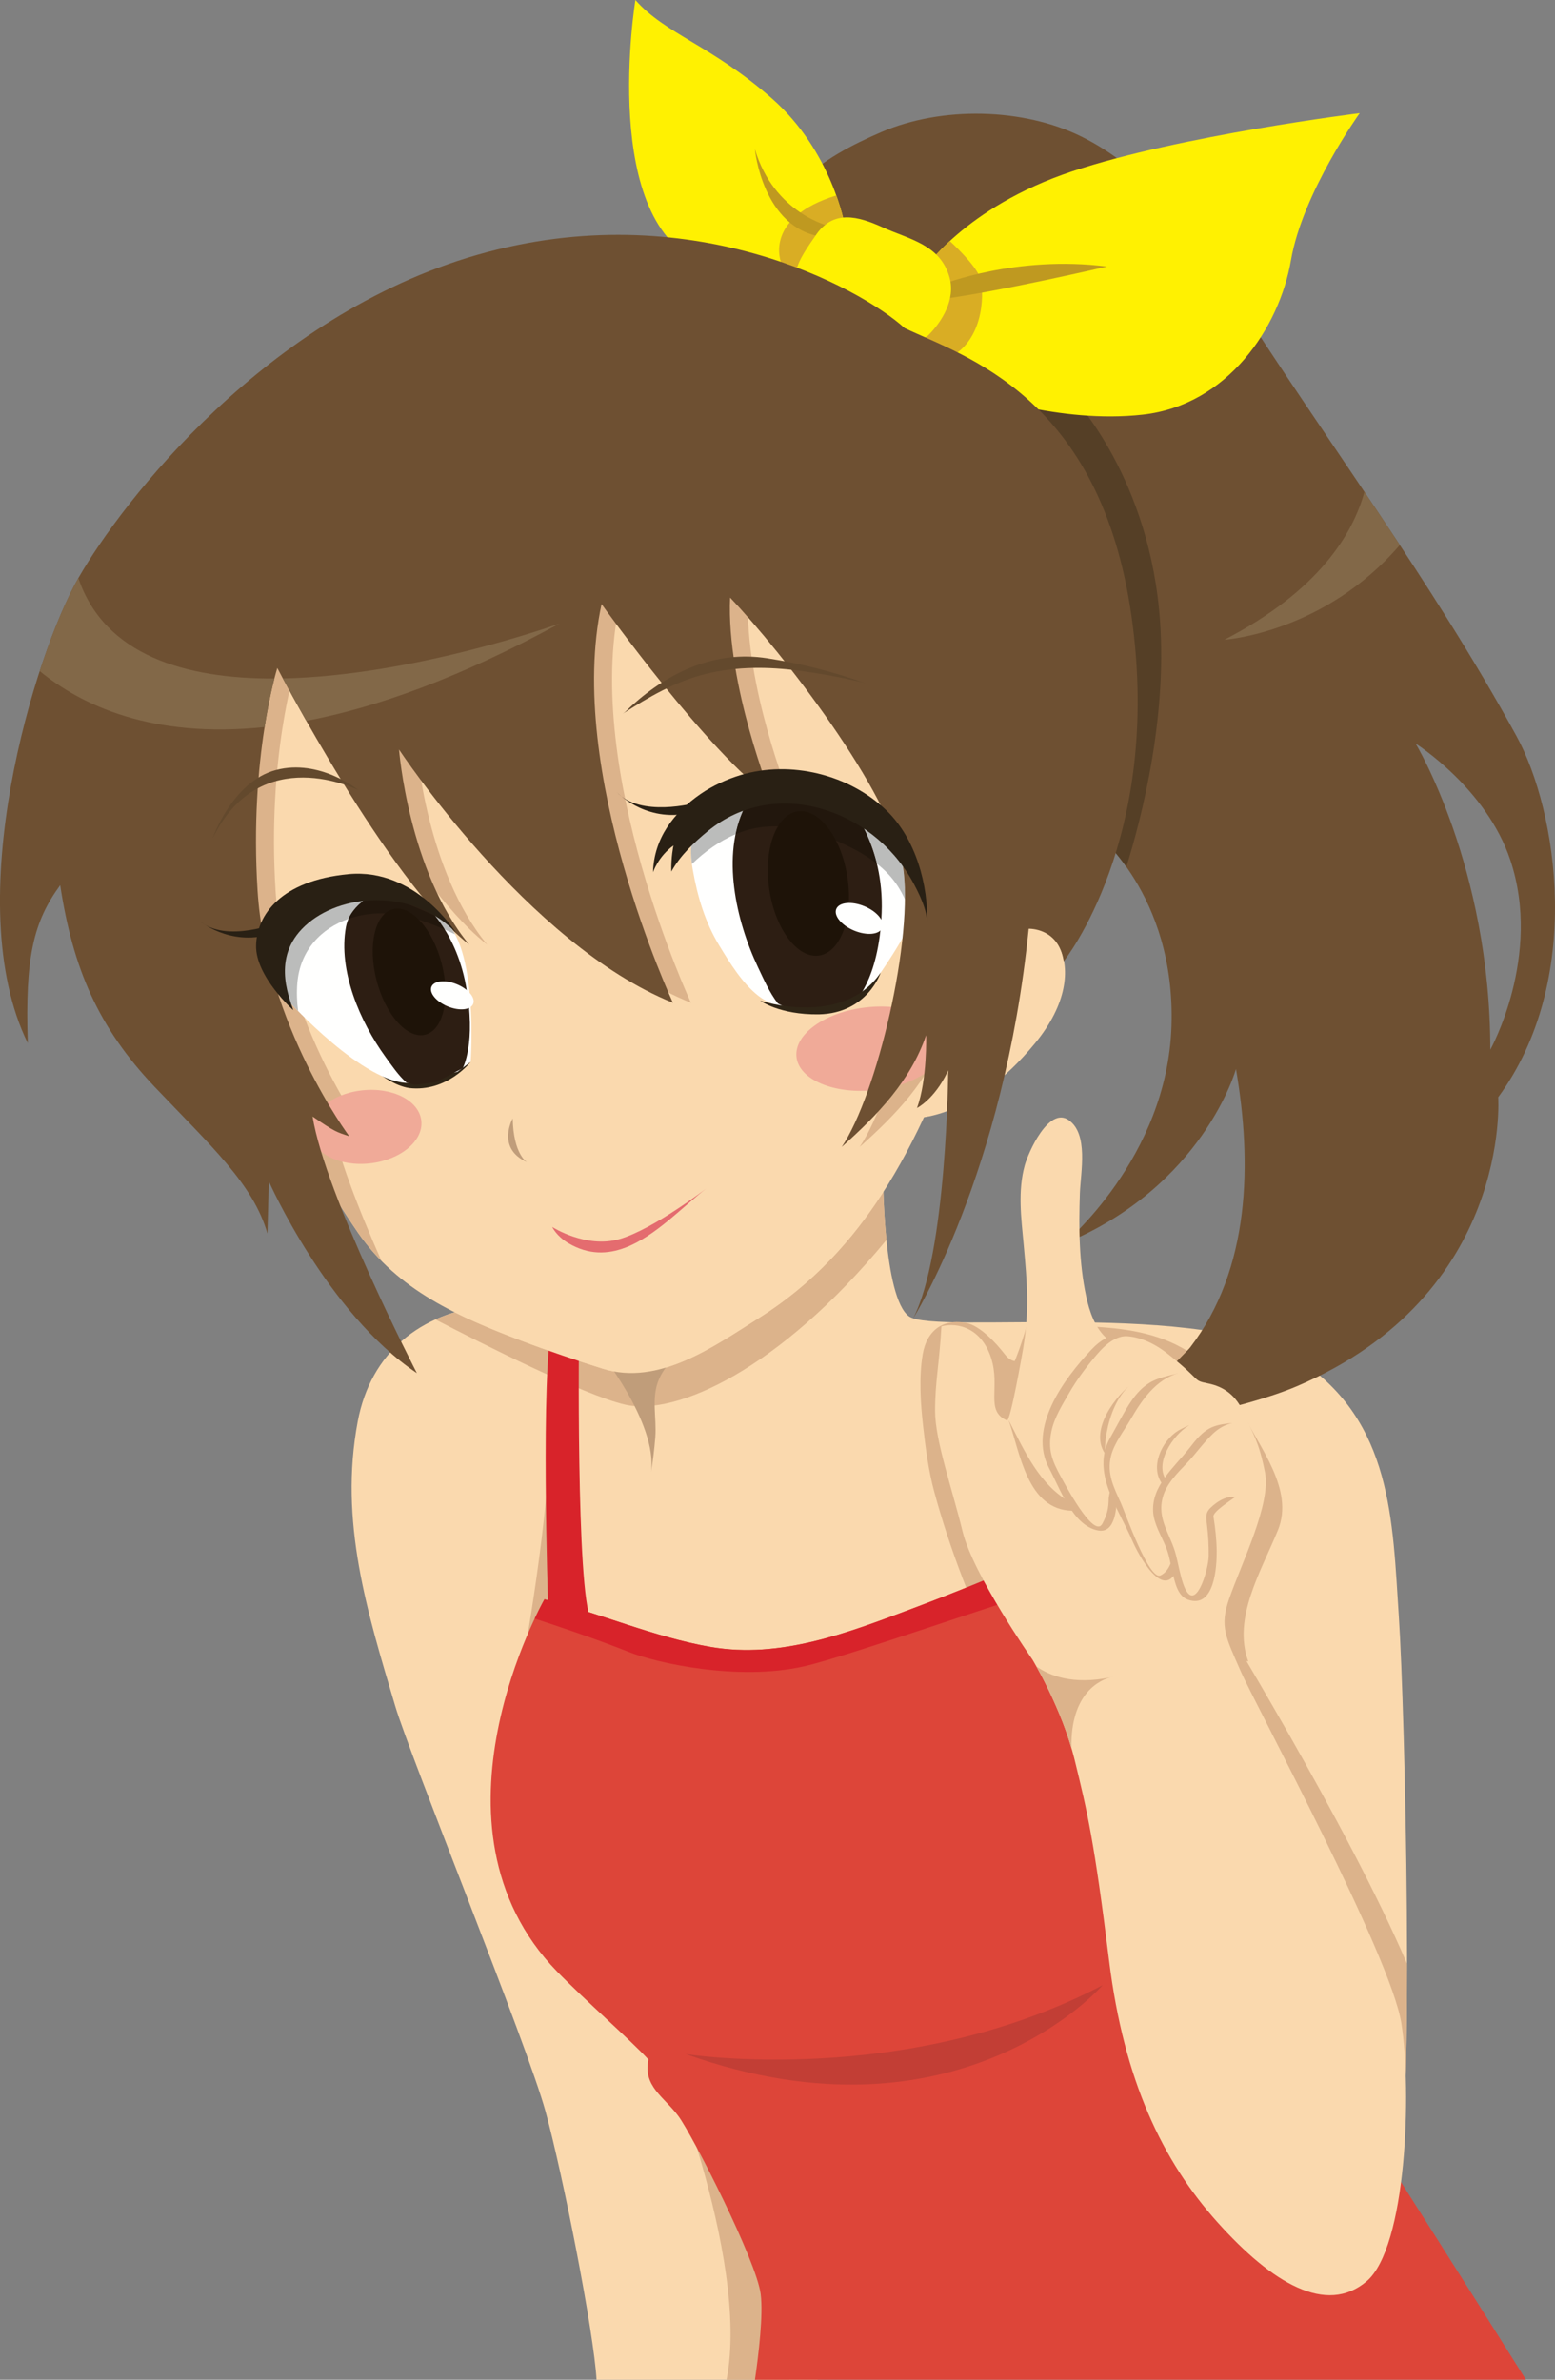 <?xml version="1.0" encoding="UTF-8"?>
<!DOCTYPE svg PUBLIC "-//W3C//DTD SVG 1.1//EN" "http://www.w3.org/Graphics/SVG/1.1/DTD/svg11.dtd">
<svg version="1.1" xmlns="http://www.w3.org/2000/svg" xmlns:xlink="http://www.w3.org/1999/xlink" x="0" y="0" width="559.371" height="855.745" viewBox="0, 0, 559.371, 855.745">
  <rect x="0" y="0" width="559.371" height="855.745" fill="#808080" stroke="none"/>
  <g id="Layer_1">
    <path d="M300.077,851.241 L365.498,807.879 L502.682,784.626 C508.767,761.044 505.469,615.42 503.187,581.185 C500.906,546.955 500.906,511.201 467.435,489.139 C433.962,467.079 336.431,480.039 327.033,473.382 C317.634,466.725 317.634,422.082 317.634,422.082 L309.02,432.265 L239.313,460.459 L175.481,469.473 C151.22,472.147 133.327,486.372 128.678,511.167 C121.925,547.177 132.06,579.565 142.193,613.585 C147.676,631.99 189.581,734.979 196.236,759.259 C202.521,782.181 213.686,838.927 214.587,855.754 L294.057,855.754 L300.077,851.241" fill="#FAD9AE" id="path15317"/>
    <path d="M282.326,789.619 L236.684,732.82 C236.684,732.82 270.021,811.474 261.353,855.754 L284.022,855.754 L282.326,789.619" fill="#DCB38B" id="path15319"/>
    <path d="M187.938,598.879 C187.938,598.879 198.321,541.965 197.552,514.278 L204.09,577.344 L187.938,598.879" fill="#DCB38B" id="path15321"/>
    <path d="M499.383,777.451 C462.108,718.876 398.208,550.758 398.208,550.758 L376.147,558.364 C360.462,565.882 344.332,572.377 328.055,578.489 C304.968,587.163 280.754,596.57 255.652,592.237 C235.429,588.747 215.829,580.101 195.858,575.101 C195.858,575.101 149.432,656.52 200.422,708.987 C210.249,719.096 227.292,734.049 233.271,740.626 C231.177,750.193 238.953,754.08 244.035,760.957 C249.119,767.835 272.141,812.986 273.636,824.945 C274.573,832.437 272.93,846.379 271.569,855.754 L548.931,855.754 C540.81,842.815 524.378,816.73 499.383,777.451" fill="#DD4539" id="path15323"/>
    <path d="M348.617,573.498 L449.03,597.459 C443.325,581.865 453.594,565.129 459.681,550.296 C465.767,535.462 452.631,520.048 446.925,507.877 C441.219,495.705 438.813,492.244 425.12,484.635 C414.147,478.542 401.706,477.382 389.406,476.886 C382.865,476.62 377.859,482.2 372.971,485.653 C367.928,489.217 364.922,491.523 361.362,486.892 C358.229,482.82 352.532,476.757 347.691,475.755 C339.377,474.033 333.369,478.329 331.913,487.035 C330.533,495.282 331.134,504.474 332.054,512.728 C332.919,520.542 333.999,528.799 336.056,536.388 C338.906,546.913 342.305,557.182 346.202,567.361 C346.988,569.415 347.765,571.471 348.617,573.498" fill="#DCB38B" id="path15325"/>
    <path d="M362.547,495.239 C362.547,495.239 371.084,477.289 371.523,463.498 L373.493,492.175 L362.547,495.239" fill="#DCB38B" id="path15327"/>
    <path d="M509.238,267.391 C509.238,267.391 534.668,283.38 543.314,309.316 C554.838,343.89 536.102,377.467 536.102,377.467 C536.102,311.803 509.238,267.391 509.238,267.391 z M545.534,264.729 C514.934,208.8 476.656,157.882 442.453,104.225 C428.7,82.645 412.632,60.838 389.143,49.177 C368.1,38.73 338.693,38.122 316.918,47.541 C307.021,51.822 295.237,57.686 287.904,65.928 L300.583,133.378 L393.643,298.962 C393.643,298.962 422.932,321.402 421.41,368.947 C419.889,416.491 382.614,447.3 382.614,447.3 C432.82,426.762 444.612,384.415 444.612,384.415 C450.42,418.168 449.793,456.304 428.124,484.536 C426.675,486.424 406.787,505.672 407.083,506.635 L409.113,513.231 C409.113,513.231 446.133,507.144 466.421,498.523 C543.9,465.594 538.941,394.558 538.941,394.558 C569.876,352.465 560.24,291.607 545.534,264.729" fill="#6E5032" id="path15329"/>
    <path d="M328.883,402.022 C328.883,402.022 349.485,403.035 372.452,375.002 C395.417,346.971 376.166,325.017 362.318,334.137 L340.704,354.738 L328.883,402.022" fill="#FAD9AE" id="path15331"/>
    <path d="M506.154,706.215 C485.109,656.797 437.163,578.59 437.163,578.59 L489.471,786.865 L502.681,784.625 C505.272,774.591 506.162,742.458 506.154,706.215" fill="#DCB38B" id="path15333"/>
    <path d="M318.878,445.887 C318.218,439.378 317.909,433.078 317.763,428.589 C306.419,446.253 292.176,461.839 273.081,473.88 C256.598,484.273 236.882,498.492 216.843,492.175 C207.015,489.079 197.262,485.802 187.631,482.139 C179.373,478.998 171.261,475.749 163.586,471.897 C161.183,472.623 158.88,473.494 156.669,474.496 C173.441,483.195 209.97,501.633 224.789,505.087 C242.946,509.325 280.242,492.72 318.878,445.887" fill="#DCB38B" id="path15335"/>
    <path d="M416.946,219.175 C412.065,168.895 384.726,141.559 384.726,141.559 L370.571,133.26 L359.831,155.716 L384.726,207.948 L388.305,289.462 L393.644,298.962 C393.644,298.962 399.102,303.151 405.18,311.725 C410.654,294.202 420.537,256.174 416.946,219.175" fill="#553F26" id="path15337"/>
    <path d="M332.025,97.371 C332.025,97.371 346.86,74.55 385.656,61.618 C424.453,48.685 489.114,40.698 489.114,40.698 C489.114,40.698 468.574,69.225 464.391,93.568 C460.206,117.911 441.57,145.677 411.141,149.1 C380.712,152.523 350.283,141.112 350.283,141.112 L337.352,130.462 L322.516,123.616 L332.025,97.371" fill="#FFF101" id="path15339"/>
    <path d="M339.662,129.403 C353.832,123.952 354.107,106.237 352.745,100.513 C351.83,96.674 345.652,90.396 341.677,86.669 C334.982,92.837 332.025,97.371 332.025,97.371 L323.72,120.292 L327.944,122.862 L339.662,129.403" fill="#D9AD24" id="path15341"/>
    <path d="M297.793,98.132 L303.88,81.016 C303.88,81.016 299.316,54.391 277.635,35.373 C255.954,16.355 239.218,12.171 228.568,0 C228.568,0 215.256,81.016 253.291,94.709 L273.07,100.034 L297.793,98.132" fill="#FFF101" id="path15343"/>
    <path d="M300.83,70.274 C275.399,78.173 280.071,93.313 281.612,95.88 L283.827,99.206 L291.699,98.601 L298.391,96.456 L303.881,81.016 C303.881,81.016 303.135,76.685 300.83,70.274" fill="#D9AD24" id="path15345"/>
    <path d="M298.556,81.396 C298.556,81.396 278.396,76.832 271.548,53.63 C271.548,53.63 274.212,82.157 295.892,85.199 L298.556,81.396" fill="#BF9920" id="path15347"/>
    <path d="M338.873,102.316 C338.873,102.316 365.498,91.666 398.208,95.85 C398.208,95.85 359.032,104.978 338.112,107.64 L338.873,102.316" fill="#BF9920" id="path15349"/>
    <path d="M287.142,98.892 C284.376,96.892 292.281,86.375 293.346,84.764 C299.689,75.181 308.715,77.754 317.602,81.784 C327.124,86.102 338.178,87.9 341.535,99.653 C343.818,107.64 338.873,115.629 333.929,120.573 C328.983,125.518 306.162,112.585 306.162,112.585 C306.162,112.585 287.21,98.939 287.142,98.892" fill="#FFF101" id="path15351"/>
    <path d="M197.156,576.931 C197.156,576.931 194.367,493.306 198.749,475.386 L208.305,476.581 C208.305,476.581 207.109,573.348 212.685,582.508 L197.156,576.931" fill="#D8232A" id="path15353"/>
    <path d="M289.142,599.227 C305.072,595.645 363.21,574.936 377.547,571.352 C385.778,569.296 395.576,565.01 402.434,561.73 C399.729,554.761 398.208,550.758 398.208,550.758 L376.148,558.364 C360.462,565.882 344.333,572.377 328.055,578.489 C304.968,587.163 280.754,596.57 255.653,592.237 C235.43,588.747 215.829,580.101 195.858,575.101 C195.858,575.101 194.424,577.62 192.341,582.042 C199.85,584.488 214.79,589.479 226.224,594.052 C236.18,598.033 265.433,604.562 289.142,599.227" fill="#D8232A" id="path15355"/>
    <path d="M215.034,485.137 C215.034,485.137 236.572,511.372 234.222,529.387 C234.888,525.231 235.395,521.028 235.723,516.829 C236.279,509.749 234.143,502.618 237.09,495.871 C239.927,489.379 246.321,485.088 250.669,479.655 L215.034,485.137" fill="#C09D7A" id="path15357"/>
    <path d="M80.99,347.645 C94.201,380.044 108.813,414.397 128.773,443.254 C143.149,464.041 164.859,473.478 187.632,482.138 C197.262,485.801 207.017,489.079 216.843,492.175 C236.882,498.491 256.598,484.273 273.081,473.879 C315.863,446.902 334.34,402.169 350.283,356.014 L359.412,271.574 L309.966,177.247 L185.208,159.749 L112.94,162.793 L58.929,241.145 L63.494,308.849 L80.99,347.645" fill="#FAD9AE" id="path15359"/>
    <path d="M184.448,402.164 C184.448,402.164 178.671,412.271 188.688,417.481 C188.954,417.619 189.23,417.755 189.519,417.886 C189.519,417.886 184.635,415.004 184.448,402.164" fill="#C09D7A" id="path15361"/>
    <path d="M249.231,312.907 C250.914,322.435 253.614,331.581 258.669,339.904 C262.451,346.132 266.987,353.55 272.783,358.086 C276.165,360.733 280.884,362.565 285.16,363.052 L294.435,364.107 L301.604,362.211 L312.566,355.885 L316.812,349.738 C316.812,349.738 330.585,330.166 331.958,320.364 L315.038,292.621 L293.231,283.492 L264.069,285.522 C260.725,288.103 257.414,290.728 254.04,293.272 C247.923,297.88 248.015,306.021 249.231,312.907" fill="#FFFFFE" id="path15363"/>
    <path d="M225.005,448.617 C235.856,444.462 245.607,433.899 254.181,427.269 C254.177,427.27 235.161,441.975 222.99,445.527 C210.819,449.076 198.648,441.214 198.648,441.214 C198.648,441.214 200.168,444.511 204.479,447.048 C211.7,451.294 218.547,451.089 225.005,448.617" fill="#E46C6F" id="path15365"/>
    <path d="M371.363,596.737 C371.363,596.737 350.063,566.308 346.259,550.714 C342.456,535.12 336.369,518.004 336.369,507.354 C336.369,496.704 337.89,490.618 338.652,476.925 C344.736,475.404 353.105,477.685 356.528,488.337 C359.951,498.987 354.246,507.354 362.235,510.778 C363.479,511.12 367.739,486.769 368.033,485.008 C370.323,471.265 369.519,461.566 368.234,447.535 C367.368,438.097 366.048,428.247 368.646,418.968 C369.935,414.367 377.171,398.043 384.261,402.672 C391.713,407.538 388.7,421.723 388.455,429.13 C388.052,441.447 388.118,454.054 390.716,466.153 C391.89,471.621 393.936,477.723 398.367,481.489 C398.367,481.489 407.496,476.925 420.048,486.814 C432.6,496.704 428.796,496.323 434.501,497.464 C440.207,498.606 444.771,501.649 447.813,508.875 C450.858,516.102 452.759,518.004 455.042,529.414 C457.323,540.825 446.637,561.973 442.109,575.058 C438.684,584.947 440.967,588.75 446.292,600.922 C451.617,613.093 500.304,703.239 504.107,727.581 C507.911,751.923 506.009,808.216 491.555,820.389 C477.102,832.56 457.703,821.149 437.925,799.089 C418.146,777.028 404.3,748.087 398.976,705.106 C393.65,662.127 391.14,651.51 386.576,632.872 C382.011,614.235 371.363,596.737 371.363,596.737" fill="#FAD9AE" id="path15367"/>
    <path d="M362.801,510.645 C366.95,522.193 369.404,543.018 385.814,543.268 C385.814,543.268 385.07,540.243 385.053,540.234 C373.725,533.758 368.672,521.967 362.801,510.645" fill="#DCB38B" id="path15369"/>
    <path d="M279.825,360.841 C276.771,356.892 274.741,352.183 272.67,347.832 C264.59,330.837 259.545,307.437 267.742,290.599 C270.602,284.731 276.977,282.19 283.54,280.375 L305.375,289.561 C305.375,289.561 318.117,303.604 317.157,328.269 C316.197,352.933 306.924,360.874 306.924,360.874 L293.456,364.041 L283.308,362.641 L279.825,360.841" fill="#2D1E13" id="path15371"/>
    <path d="M291.519,284.959 L313.329,294.088 L327.979,313.84 L315.038,292.621 L293.231,283.492 L264.069,285.522 C260.725,288.103 257.413,290.728 254.04,293.272 C253.546,293.643 253.11,294.042 252.697,294.454 C255.943,291.999 259.138,289.474 262.359,286.989 L291.519,284.959" fill="#FFFFFE" id="path15373"/>
    <path d="M306.779,291.348 C305.93,290.188 305.375,289.561 305.375,289.561 L283.54,280.375 C278.829,281.679 274.236,283.378 270.951,286.39 L291.519,284.959 L306.779,291.348" fill="#3C2F1D" id="path15375"/>
    <path d="M248.894,310.692 C248.141,304.911 248.501,298.644 252.698,294.454 C255.944,291.999 259.139,289.474 262.359,286.989 L270.9,286.393 C269.684,287.514 268.652,288.817 267.866,290.353 C267.848,290.388 267.83,290.422 267.812,290.457 C267.81,290.461 267.807,290.467 267.806,290.472 C267.785,290.514 267.762,290.557 267.743,290.599 C267.713,290.659 267.684,290.721 267.654,290.781 C267.648,290.793 267.642,290.806 267.636,290.818 C267.614,290.866 267.591,290.914 267.569,290.961 C267.561,290.977 267.554,290.992 267.546,291.01 C267.531,291.04 267.516,291.071 267.503,291.103 C266.189,293.911 265.235,296.896 264.596,299.998 C258.821,302.436 253.448,306.292 248.894,310.692" fill="#BBBCBB" id="path15377"/>
    <path d="M264.596,299.998 C265.235,296.896 266.189,293.911 267.503,291.103 C266.193,293.906 265.26,296.893 264.621,299.988 C264.612,299.991 264.603,299.995 264.596,299.998 M267.546,291.01 C267.554,290.992 267.561,290.977 267.569,290.961 C267.561,290.977 267.554,290.993 267.546,291.01 M267.636,290.818 C267.642,290.806 267.648,290.793 267.654,290.781 C267.648,290.793 267.642,290.806 267.636,290.818 M267.743,290.599 L267.743,290.599 M267.806,290.471 C267.807,290.467 267.81,290.461 267.812,290.457 C267.81,290.461 267.807,290.467 267.806,290.471 M267.866,290.353 C268.652,288.817 269.684,287.514 270.9,286.393 L270.951,286.39 C269.723,287.517 268.659,288.807 267.866,290.353" fill="#25180E" id="path15379"/>
    <path d="M262.359,286.989 L270.951,286.39 L270.9,286.393 L262.359,286.989" fill="#BBBCBB" id="path15381"/>
    <path d="M325.518,323.412 C324.744,321.688 323.859,320.049 322.897,318.577 C320.868,315.474 318.307,312.85 315.435,310.584 C313.076,300.886 308.952,294.313 306.789,291.352 L313.329,294.088 L324.323,308.911 C324.487,309.657 324.627,310.384 324.741,311.095 C325.319,314.686 325.561,318.852 325.518,323.412" fill="#BBBCBB" id="path15383"/>
    <path d="M315.435,310.583 C315.425,310.576 315.416,310.568 315.405,310.56 C313.032,300.851 308.93,294.284 306.779,291.347 L306.789,291.352 C308.952,294.313 313.076,300.886 315.435,310.583" fill="#25180E" id="path15385"/>
    <path d="M291.519,284.959 L270.951,286.39 C269.658,287.575 268.548,288.943 267.742,290.599 C266.306,293.548 265.299,296.706 264.62,299.988 C266.271,299.292 267.949,298.695 269.656,298.256 C279.608,295.702 290.261,297.879 299.557,301.773 C305.057,304.075 310.658,306.828 315.405,310.561 C313.032,300.85 308.93,294.285 306.779,291.346 L291.519,284.959" fill="#22170D" id="path15387"/>
    <path d="M273.452,359.818 C273.452,359.818 303.119,369.708 316.812,349.738 C316.812,349.738 312.057,364.383 294.561,364.762 C280.297,364.953 273.452,359.818 273.452,359.818" fill="#2F2516" id="path15389"/>
    <path d="M297.793,98.132 L298.391,96.456 L291.699,98.601 L297.793,98.132" fill="#FFF101" id="path15391"/>
    <path d="M136.829,386.449 C136.829,386.449 149.903,395.101 169.323,381.835 C169.323,381.835 160.863,392.794 147.212,391.257 C142.02,390.487 136.829,386.449 136.829,386.449" fill="#2F2516" id="path15393"/>
    <path d="M359.412,271.575 L309.966,177.247 L185.208,159.75 L112.94,162.793 L58.929,241.146 L63.494,308.85 L80.99,347.646 C94.201,380.044 108.813,414.397 128.773,443.254 C131.358,446.991 134.188,450.349 137.21,453.415 C129.082,435.034 121.002,414.522 118.907,401.484 C127.022,407.064 127.528,407.064 132.093,408.583 C132.093,408.583 102.173,368.52 99.128,320.341 C96.087,272.164 106.229,240.213 106.229,240.213 C106.229,240.213 145.903,316.546 174.777,339.283 C174.918,339.394 175.314,339.75 175.2,339.613 C153.393,313.242 150.015,269.533 150.015,269.533 C150.015,269.533 196.248,339.583 248.555,360.6 C248.555,360.6 209.793,277.47 222.869,217.225 C222.869,217.225 261.629,271.399 284.046,286.812 C284.046,286.812 267.702,246.18 269.103,214.891 C287.784,234.505 327.001,284.941 331.205,311.095 C335.408,337.248 321.864,393.756 309.255,412.435 C322.332,400.761 334.007,388.618 339.611,372.273 C339.611,372.273 339.812,379.132 338.891,386.754 C342.978,376.702 346.697,366.396 350.283,356.014 L359.412,271.575" fill="#DCB38B" id="path15395"/>
    <path d="M340.056,374.098 C340.979,382.309 329.739,390.309 314.952,391.968 C300.168,393.627 287.435,388.314 286.515,380.106 C285.594,371.895 296.833,363.895 311.619,362.238 C326.402,360.579 339.135,365.89 340.056,374.098" fill="#F0AA98" id="path15397"/>
    <path d="M151.556,402.987 C152.369,410.234 144.111,417.111 133.11,418.345 C122.109,419.578 112.533,414.703 111.72,407.455 C110.907,400.207 119.165,393.333 130.166,392.098 C141.166,390.863 150.743,395.738 151.556,402.987" fill="#F0AA98" id="path15399"/>
    <path d="M143.541,269.533 C143.541,269.533 189.773,339.583 242.079,360.6 C242.079,360.6 203.319,277.47 216.395,217.225 C216.395,217.225 255.155,271.399 277.572,286.812 C277.572,286.812 261.227,246.18 262.628,214.891 C281.31,234.505 320.538,284.941 324.741,311.095 C328.944,337.247 315.402,393.756 302.792,412.435 C315.869,400.761 327.544,388.618 333.149,372.273 C333.149,372.273 333.613,388.153 329.879,398.427 C329.879,398.427 336.098,395.319 340.736,385.638 C340.854,385.39 340.973,385.138 341.088,384.883 C341.088,384.883 340.62,450.735 328.479,474.085 C328.479,474.085 361.17,422.245 370.043,333.98 C370.043,333.98 380.786,333.514 382.653,345.657 C382.653,345.657 418.242,301.579 407.083,221.956 C395.925,142.334 346.733,128.133 325.434,117.991 C309.204,103.284 247.841,69.813 171.77,91.621 C95.697,113.428 43.969,180.37 28.248,207.756 C12.526,235.142 -14.86,324.398 9.99,375.114 C8.975,344.178 12.018,331.5 21.654,318.313 C26.219,348.235 35.347,369.535 55.633,390.834 C75.919,412.134 91.132,425.827 96.204,443.577 L96.712,424.813 C96.712,424.813 117.504,471.976 149.961,493.778 C149.961,493.778 116.998,429.885 112.434,401.484 C120.547,407.064 121.055,407.064 125.619,408.583 C125.619,408.583 95.698,368.519 92.655,320.341 C89.612,272.164 99.755,240.213 99.755,240.213 C99.755,240.213 139.43,316.546 168.302,339.283 C168.444,339.394 168.84,339.75 168.726,339.613 C146.92,313.242 143.541,269.533 143.541,269.533" fill="#6E5032" id="path15401"/>
    <path d="M76.426,301.623 C93.542,266.25 128.915,284.127 128.915,284.127 C128.915,284.127 115.032,272.716 99.247,276.9 C83.462,281.085 76.426,301.623 76.426,301.623" fill="#63492D" id="path15403"/>
    <path d="M223.964,256.69 C233.423,250.632 242.927,245.029 253.944,242.326 C264.999,239.612 276.443,239.716 287.667,241.206 C294.452,242.107 301.266,243.321 307.941,244.834 C309.152,245.11 310.358,245.383 311.532,245.784 C300.014,241.594 288.018,238.567 275.913,236.7 C257.456,233.851 240.995,241.425 227.396,253.621 C226.284,254.619 225.231,255.879 223.964,256.69" fill="#63492D" id="path15405"/>
    <path d="M241.5,313.414 C244.643,307.703 249.665,302.923 254.665,298.838 C278.824,279.1 313.522,290.954 327.96,316.462 C330.388,320.754 333.69,327.324 333.548,332.432 C333.945,318.106 329.44,301.687 318.957,291.504 C305.552,278.48 284.337,273.328 266.417,278.711 C261.498,280.189 256.32,282.562 252.078,285.476 C242.369,292.142 235.215,301.512 234.908,313.669 C234.908,313.669 236.684,308.089 242.262,304.033 C242.262,304.033 241.343,308.319 241.5,313.414" fill="#292014" id="path15407"/>
    <path d="M250.25,288.691 C250.25,288.691 230.28,294.207 221.723,284.697 C221.723,284.697 231.231,295.156 246.446,292.684 L250.25,288.691" fill="#292014" id="path15409"/>
    <path d="M304.871,315.606 C307.002,329.92 302.423,342.46 294.651,343.617 C286.875,344.775 278.849,334.107 276.72,319.794 C274.59,305.479 279.167,292.938 286.94,291.781 C294.714,290.625 302.739,301.29 304.871,315.606" fill="#1E1308" id="path15411"/>
    <path d="M317.376,333.67 C316.377,336.097 311.862,336.54 307.291,334.659 C302.725,332.779 299.83,329.289 300.829,326.862 C301.83,324.433 306.342,323.991 310.909,325.87 C315.478,327.751 318.375,331.243 317.376,333.67" fill="#FFFFFE" id="path15413"/>
    <path d="M103.837,360.009 C103.837,360.009 131.125,390.239 147.711,389.437 L164.565,385.423 L169.323,381.835 C169.323,381.835 172.325,339.409 158.948,330.312 C158.948,330.312 133.8,319.342 133.266,320.144 C132.73,320.949 112.666,326.031 112.666,326.031 L103.301,334.058 L99.289,344.491 L103.837,360.009" fill="#FFFFFE" id="path15415"/>
    <path d="M146.251,389.334 C143.284,386.682 140.93,383.182 138.61,379.989 C129.557,367.515 121.548,349.06 124.449,333.301 C125.461,327.807 129.664,324.352 134.136,321.462 L151.827,324.538 C151.827,324.538 163.748,333.574 167.592,354.34 C171.438,375.105 166.439,384.142 166.439,384.142 L156.825,389.142 L149.134,390.103 L146.251,389.334" fill="#2D1E13" id="path15417"/>
    <path d="M151.827,324.538 L140.545,322.576 C145.853,324.687 152.721,327.622 156.381,329.2 C153.795,326.052 151.827,324.538 151.827,324.538" fill="#2D1E13" id="path15419"/>
    <path d="M159.303,330.565 C159.3,330.562 159.297,330.56 159.294,330.557 C159.297,330.559 159.3,330.562 159.303,330.565 M159.228,330.508 C159.219,330.502 159.209,330.494 159.2,330.488 C159.209,330.496 159.219,330.502 159.228,330.508 M159.15,330.452 C159.138,330.443 159.126,330.436 159.114,330.427 C159.126,330.436 159.138,330.443 159.15,330.452 M159.069,330.395 C159.056,330.386 159.044,330.377 159.03,330.368 C159.042,330.377 159.056,330.386 159.069,330.395 M158.934,330.305 C158.931,330.305 158.93,330.304 158.927,330.302 C158.93,330.304 158.931,330.305 158.934,330.305" fill="#574127" id="path15421"/>
    <path d="M158.588,330.156 C158.169,329.974 157.407,329.643 156.402,329.209 C157.406,329.641 158.167,329.973 158.588,330.156" fill="#BAA485" id="path15423"/>
    <path d="M158.924,330.301 C158.877,330.281 158.762,330.23 158.588,330.155 C158.762,330.23 158.876,330.28 158.924,330.301" fill="#574127" id="path15425"/>
    <path d="M163.691,335.982 C162.489,335.406 161.265,334.846 160.031,334.303 C158.777,332.28 157.53,330.586 156.402,329.209 C157.407,329.643 158.169,329.974 158.588,330.156 C158.762,330.231 158.877,330.282 158.924,330.301 C158.925,330.303 158.927,330.303 158.927,330.303 C158.93,330.304 158.931,330.306 158.934,330.306 C158.943,330.31 158.948,330.312 158.948,330.312 C158.976,330.331 159.003,330.349 159.03,330.369 C159.044,330.378 159.055,330.387 159.069,330.396 C159.084,330.406 159.099,330.417 159.114,330.427 C159.126,330.436 159.138,330.444 159.15,330.453 C159.167,330.465 159.183,330.477 159.2,330.489 C159.208,330.495 159.219,330.502 159.228,330.508 C159.249,330.525 159.272,330.541 159.294,330.558 C159.297,330.561 159.3,330.562 159.303,330.565 C161.039,331.851 162.48,333.724 163.691,335.982" fill="#BBBCBB" id="path15427"/>
    <path d="M160.03,334.303 C160.023,334.3 160.015,334.297 160.008,334.293 C158.749,332.268 157.511,330.577 156.381,329.2 C156.387,329.203 156.394,329.206 156.402,329.209 C157.53,330.586 158.776,332.28 160.03,334.303" fill="#25180E" id="path15429"/>
    <path d="M103.84,360.012 C103.84,360.012 103.839,360.01 103.839,360.01 C103.839,360.01 103.84,360.012 103.84,360.012 M103.838,360.009 C103.837,360.009 103.837,360.009 103.837,360.009 L99.289,344.491 L103.837,360.009 C103.837,360.009 103.837,360.009 103.838,360.009" fill="#A5886A" id="path15431"/>
    <path d="M133.266,320.145 C133.284,320.118 133.334,320.103 133.412,320.103 C133.413,320.103 133.414,320.103 133.415,320.103 C133.414,320.103 133.413,320.103 133.412,320.103 C133.334,320.103 133.285,320.118 133.266,320.145 M133.523,320.11 C133.523,320.11 133.522,320.11 133.521,320.11 C133.522,320.11 133.523,320.11 133.523,320.11 M133.505,320.109 C133.503,320.109 133.502,320.109 133.5,320.107 C133.502,320.109 133.503,320.109 133.505,320.109 M133.483,320.107 C133.483,320.106 133.483,320.106 133.482,320.106 C133.483,320.106 133.483,320.106 133.483,320.107 M133.465,320.106 C133.463,320.106 133.461,320.104 133.459,320.104 C133.461,320.104 133.463,320.106 133.465,320.106 M133.449,320.104 C133.447,320.104 133.444,320.104 133.442,320.104 C133.444,320.104 133.447,320.104 133.449,320.104 M133.433,320.104 C133.431,320.104 133.429,320.104 133.427,320.104 C133.429,320.104 133.431,320.104 133.433,320.104" fill="#BAA485" id="path15433"/>
    <path d="M107.24,363.588 C105.164,361.471 103.913,360.091 103.84,360.012 C103.84,360.012 103.839,360.01 103.839,360.01 C103.839,360.01 103.838,360.01 103.838,360.009 C103.837,360.009 103.837,360.009 103.837,360.009 L99.289,344.491 L103.301,334.059 L112.666,326.031 C112.666,326.031 132.73,320.949 133.266,320.145 C133.285,320.118 133.334,320.103 133.412,320.103 C133.413,320.103 133.414,320.103 133.415,320.103 C133.419,320.103 133.423,320.103 133.427,320.104 C133.429,320.104 133.431,320.104 133.432,320.104 C133.436,320.104 133.439,320.104 133.442,320.104 C133.444,320.104 133.447,320.104 133.449,320.104 C133.452,320.104 133.456,320.104 133.459,320.104 C133.461,320.104 133.463,320.106 133.465,320.106 C133.471,320.106 133.476,320.106 133.482,320.106 C133.483,320.106 133.483,320.106 133.483,320.107 C133.489,320.107 133.494,320.107 133.5,320.107 C133.502,320.109 133.503,320.109 133.505,320.109 C133.51,320.109 133.516,320.109 133.521,320.11 C133.522,320.11 133.523,320.11 133.523,320.11 C134.367,320.203 137.131,321.219 140.542,322.576 L134.136,321.462 C134.105,321.483 134.074,321.502 134.042,321.523 C134.025,321.534 134.008,321.544 133.991,321.556 C133.98,321.562 133.969,321.57 133.958,321.577 C130.384,323.904 127.008,326.604 125.328,330.435 C115.581,333.859 107.926,341.665 106.947,353.568 C106.679,356.826 106.791,360.276 107.24,363.588" fill="#BBBCBB" id="path15435"/>
    <path d="M125.328,330.435 C127.008,326.604 130.384,323.903 133.958,321.577 C130.396,323.896 127.06,326.607 125.375,330.418 C125.36,330.423 125.343,330.429 125.328,330.435 M140.545,322.576 L134.136,321.462 L140.542,322.576 C140.543,322.576 140.544,322.576 140.545,322.576 M133.991,321.556 C134.008,321.544 134.025,321.534 134.042,321.523 C134.025,321.534 134.008,321.544 133.991,321.556" fill="#25180E" id="path15437"/>
    <path d="M145.858,329.419 C150.609,330.522 155.4,332.268 160.008,334.294 C158.749,332.268 157.511,330.575 156.381,329.2 C152.72,327.622 145.853,324.687 140.545,322.576 L134.137,321.462 C130.508,323.806 127.088,326.542 125.375,330.416 C131.739,328.191 138.989,327.825 145.858,329.419" fill="#22170D" id="path15439"/>
    <path d="M100.514,331.587 C100.514,331.587 81.364,339.488 71.713,331.09 C71.713,331.09 82.423,340.316 97.223,336.013 L100.514,331.587" fill="#292014" id="path15441"/>
    <path d="M105.497,363.256 C103.825,358.031 97.345,343.189 110.932,331.902 C124.52,320.614 149.813,320.197 164.027,335.457 C164.027,335.457 149.603,312.043 125.355,314.342 C101.108,316.643 92.328,328.975 92.119,340.054 C91.911,351.133 105.497,363.256 105.497,363.256" fill="#292014" id="path15443"/>
    <path d="M158.876,346.463 C162.104,358.933 159.473,370.393 153.005,372.069 C146.536,373.742 138.678,364.99 135.452,352.525 C132.225,340.057 134.854,328.594 141.322,326.92 C147.792,325.246 155.649,333.996 158.876,346.463" fill="#1E1308" id="path15445"/>
    <path d="M170.21,361.006 C169.302,363.207 165.21,363.609 161.064,361.903 C156.921,360.198 154.296,357.031 155.202,354.829 C156.108,352.627 160.202,352.225 164.346,353.931 C168.491,355.638 171.116,358.804 170.21,361.006" fill="#FFFFFE" id="path15447"/>
    <path d="M440.112,538.986 C438.342,539.757 436.673,541 435.383,542.272 C433.514,544.119 433.871,545.874 434.175,548.308 C434.642,552.031 434.841,555.787 434.795,559.539 C434.729,564.723 429.686,581.551 425.579,569.411 C424.451,566.078 423.896,562.583 423.03,559.183 C421.148,551.8 416.046,546.352 418.317,538.275 C419.702,533.367 423.638,529.635 427.028,526.051 C430.25,522.645 432.959,518.721 436.37,515.502 C438.281,513.697 440.721,512.245 443.331,511.731 C441.129,511.918 438.611,512.211 436.542,512.998 C432.614,514.497 430.232,517.713 427.718,520.908 C422.403,527.662 414.251,534.193 414.81,543.645 C415.07,548.017 417.836,552.411 419.454,556.383 C420.645,559.302 421.074,562.555 421.83,565.6 C422.685,569.046 423.593,573.937 427.392,575.255 C436.926,578.56 437.727,563.265 437.673,557.799 C437.633,553.645 437.172,549.474 436.511,545.374 C436.221,543.573 442.952,539.44 444.543,538.123 C444.176,538.427 442.719,538.228 442.163,538.335 C441.476,538.466 440.786,538.692 440.112,538.986" fill="#DCB38B" id="path15449"/>
    <path d="M421.193,561.952 C420.488,563.85 419.337,565.653 417.459,566.526 C413.354,568.44 404.724,543.879 403.265,540.622 C400.671,534.846 398.019,529.842 399.698,523.392 C400.881,518.839 404.357,514.482 406.685,510.45 C410.718,503.47 415.706,496.174 423.842,493.774 C420.269,494.827 416.547,495.34 413.343,497.359 C408.459,500.436 405.657,505.695 402.914,510.58 C401.711,512.724 400.563,514.896 399.348,517.033 C392.318,529.437 402.44,542.53 407.358,554.101 C409.203,558.444 418.79,576.877 423.708,563.667 C423.879,563.203 421.208,561.913 421.193,561.952" fill="#DCB38B" id="path15451"/>
    <path d="M398.835,538.615 C398.798,542.373 398.327,544.554 396.555,547.909 C393.513,553.674 382.794,533.166 381.59,530.976 C378.345,525.081 376.854,521.085 378.257,514.522 C379.287,509.712 382.126,505.185 384.552,500.982 C387.225,496.354 390.389,492.054 393.815,487.963 C399.224,481.503 403.859,478.143 413.064,482.023 C413.471,482.193 416.03,482.85 414.873,482.362 C406.245,478.725 399.597,477.886 392.61,485.311 C382.757,495.778 369.576,513.531 377.421,528.037 C381.288,535.185 385.827,548.56 394.931,550.338 C401.348,551.589 401.715,541.939 401.755,537.582 C401.762,537.033 399.399,535.311 399.399,535.455 L398.835,538.615" fill="#DCB38B" id="path15453"/>
    <path d="M423.842,514.443 C417.963,518.023 413.403,527.659 418.236,533.791 C418.773,534.472 420.347,533.271 419.734,532.494 C414.921,526.383 422.028,516.046 427.349,512.8 C429.038,511.771 424.662,513.942 423.842,514.443" fill="#DCB38B" id="path15455"/>
    <path d="M398.637,524.106 C396.79,522.181 397.733,517.173 398.159,514.867 C399.22,509.131 401.91,501.849 406.589,498.051 C400.073,503.343 391.009,516.159 398.637,524.106" fill="#DCB38B" id="path15457"/>
    <path d="M399.558,603.136 C385.874,606.023 377.37,602.479 372.807,599.239 C375.569,604.174 381.663,615.815 385.425,628.624 C384.98,608.428 396.182,604.005 399.558,603.136" fill="#DCB38B" id="path15459"/>
    <path d="M399.558,603.136 C399.878,603.069 400.188,603.012 400.514,602.937 C400.514,602.937 400.155,602.983 399.558,603.136" fill="#DCB38B" id="path15461"/>
    <path d="M101.74,243.957 C103.529,247.29 106.448,252.649 110.181,259.216 C135.221,254.469 165.27,243.828 201.182,224.254 C201.182,224.254 149.225,243.007 101.74,243.957" fill="#826848" id="path15463"/>
    <path d="M28.182,207.871 C23.969,215.242 18.928,227.029 14.281,241.311 C29.104,253.483 54.56,265.714 95.187,261.442 C96.441,253.465 97.801,247.524 98.708,243.987 C66.874,244.104 37.627,235.786 28.182,207.871" fill="#826848" id="path15465"/>
    <path d="M440.435,230.053 C440.435,230.053 476.291,227.686 503.544,195.984 C499.332,189.594 495.084,183.226 490.812,176.872 C486.659,192.054 474.335,212.518 440.435,230.053" fill="#826848" id="path15467"/>
    <path d="M246.748,738.655 C246.748,738.655 325.647,751.054 396.659,713.859 C396.659,713.859 344.81,773.596 246.748,738.655" fill="#C23E35" id="path15469"/>
  </g>
</svg>
